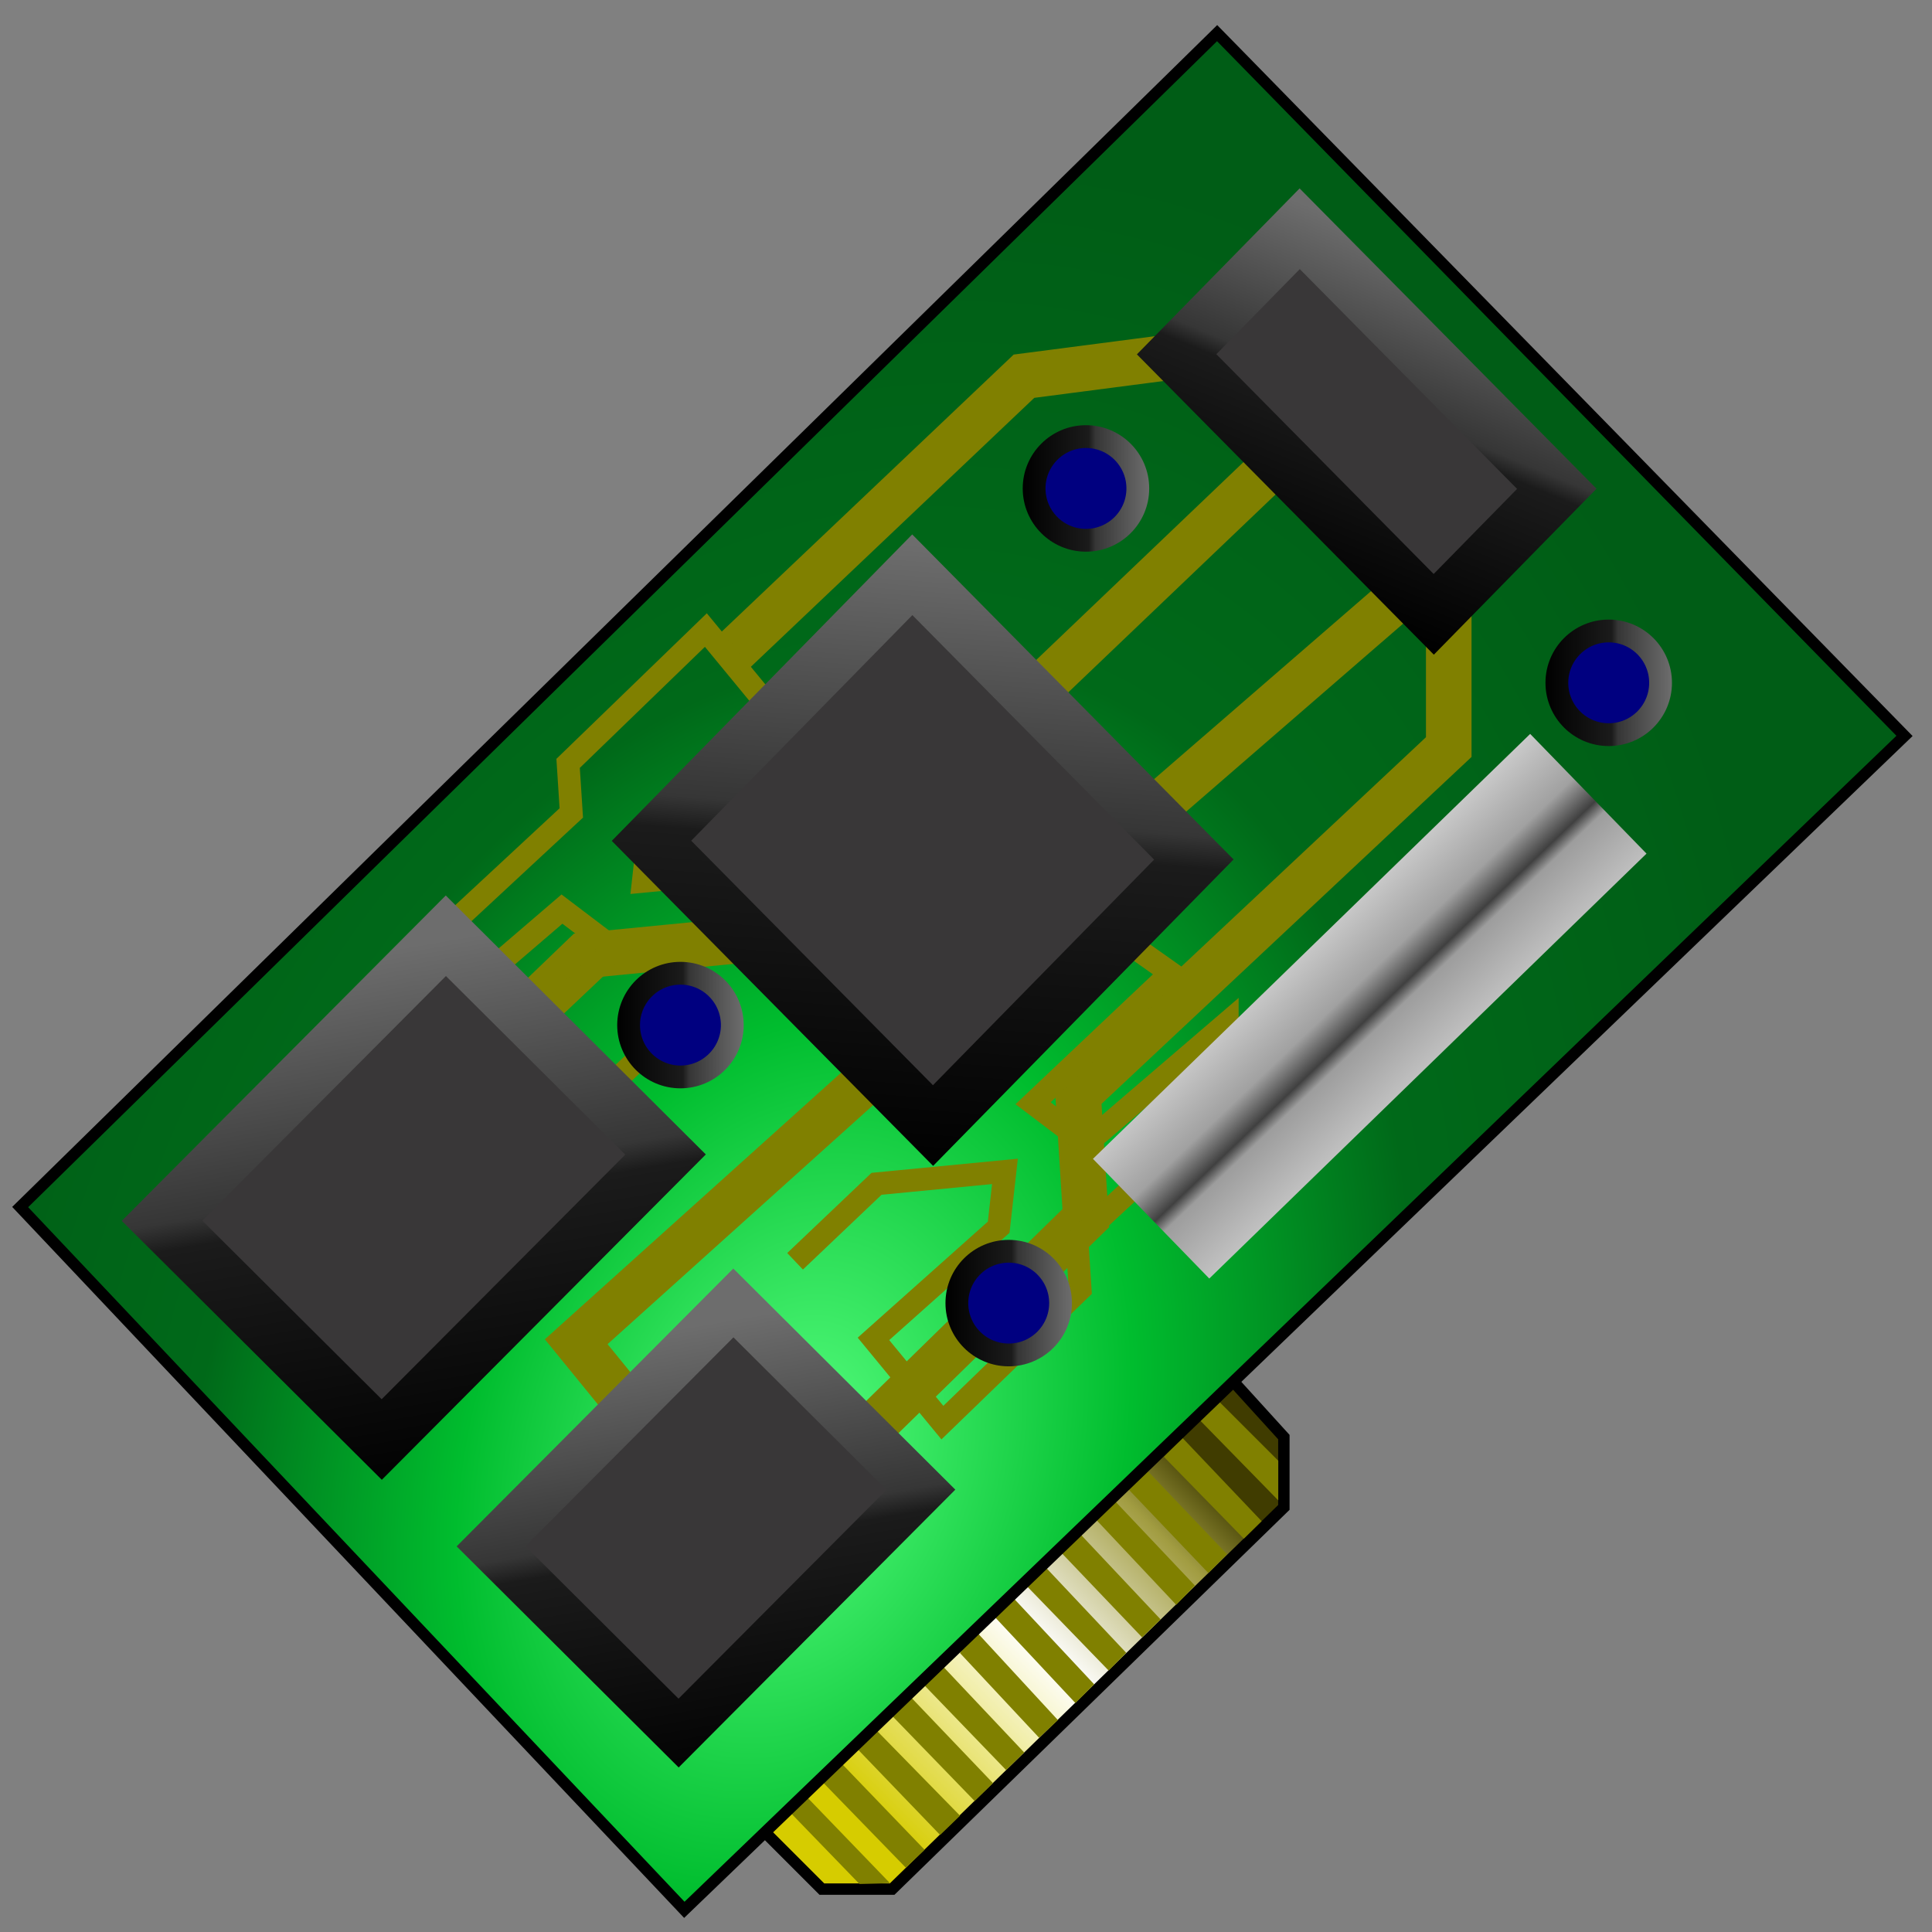 <?xml version="1.0" encoding="UTF-8" standalone="no"?>
<svg
   xmlns:dc="http://purl.org/dc/elements/1.1/"
   xmlns:cc="http://creativecommons.org/ns#"
   xmlns:rdf="http://www.w3.org/1999/02/22-rdf-syntax-ns#"
   xmlns:svg="http://www.w3.org/2000/svg"
   xmlns="http://www.w3.org/2000/svg"
   xmlns:xlink="http://www.w3.org/1999/xlink"
   xmlns:sodipodi="http://sodipodi.sourceforge.net/DTD/sodipodi-0.dtd"
   xmlns:inkscape="http://www.inkscape.org/namespaces/inkscape"
   width="200mm"
   height="200mm"
   viewBox="0 0 200 200"
   version="1.1"
   id="svg1508"
   inkscape:version="1.0.2 (e86c870879, 2021-01-15, custom)"
   sodipodi:docname="sprzęt.svg">
  <rect x="0" y="0" width="200" height="200" fill="#808080" stroke="none"/>
  <defs
     id="defs1502">
    <linearGradient
       id="linearGradient3785-8-9-3-9-2">
      <stop
         style="stop-color:#363636;stop-opacity:1;"
         offset="0"
         id="stop3787-2-2-6-1-5" />
      <stop
         style="stop-color:#676767;stop-opacity:1;"
         offset="1"
         id="stop3789-7-7-1-2-3" />
    </linearGradient>
    <linearGradient
       id="linearGradient5544">
      <stop
         style="stop-color:#eeeccd;stop-opacity:1;"
         offset="0"
         id="stop5546" />
      <stop
         style="stop-color:#cbc683;stop-opacity:1;"
         offset="1"
         id="stop5548" />
    </linearGradient>
    <linearGradient
       id="linearGradient3413">
      <stop
         style="stop-color:#685e2a;stop-opacity:0.404;"
         offset="0"
         id="stop3415" />
      <stop
         style="stop-color:#746c31;stop-opacity:0;"
         offset="1"
         id="stop3417" />
    </linearGradient>
    <linearGradient
       id="linearGradient4372-4-4-3">
      <stop
         style="stop-color:#ffffff;stop-opacity:1;"
         offset="0"
         id="stop4374-0-5-2" />
      <stop
         style="stop-color:#cef9ff;stop-opacity:0;"
         offset="1"
         id="stop4376-9-5-2" />
    </linearGradient>
    <linearGradient
       id="linearGradient4456">
      <stop
         style="stop-color:#3bc3ff;stop-opacity:1;"
         offset="0"
         id="stop4458" />
      <stop
         style="stop-color:#0080b8;stop-opacity:1;"
         offset="1"
         id="stop4460" />
    </linearGradient>
    <linearGradient
       id="linearGradient4464">
      <stop
         style="stop-color:#ef9a33;stop-opacity:1;"
         offset="0"
         id="stop4466" />
      <stop
         style="stop-color:#df8211;stop-opacity:1;"
         offset="1"
         id="stop4468" />
    </linearGradient>
    <linearGradient
       inkscape:collect="always"
       xlink:href="#linearGradient5074"
       id="linearGradient5080"
       x1="239.266"
       y1="654.453"
       x2="242.263"
       y2="651.455"
       gradientUnits="userSpaceOnUse"
       gradientTransform="translate(8.717,-14.165)" />
    <linearGradient
       id="linearGradient5074">
      <stop
         style="stop-color:#d6cc00;stop-opacity:1;"
         offset="0"
         id="stop5076" />
      <stop
         id="stop5082"
         offset="0.5"
         style="stop-color:#ffffff;stop-opacity:1;" />
      <stop
         style="stop-color:#a29d42;stop-opacity:1;"
         offset="0.836"
         id="stop5084" />
      <stop
         style="stop-color:#403c00;stop-opacity:1;"
         offset="1"
         id="stop5078" />
    </linearGradient>
    <linearGradient
       id="linearGradient4508">
      <stop
         style="stop-color:#58ff80;stop-opacity:1"
         offset="0"
         id="stop4510" />
      <stop
         id="stop4516"
         offset="0.341"
         style="stop-color:#00bd2e;stop-opacity:1" />
      <stop
         id="stop90"
         offset="0.622"
         style="stop-color:#006919;stop-opacity:1" />
      <stop
         style="stop-color:#005d16;stop-opacity:1"
         offset="1"
         id="stop4512" />
    </linearGradient>
    <linearGradient
       inkscape:collect="always"
       xlink:href="#linearGradient4522"
       id="linearGradient4650"
       gradientUnits="userSpaceOnUse"
       x1="-285.1"
       y1="617.699"
       x2="-282.347"
       y2="613.807"
       gradientTransform="translate(6.573,5.824)" />
    <linearGradient
       id="linearGradient4522">
      <stop
         style="stop-color:#000000;stop-opacity:1;"
         offset="0"
         id="stop4524" />
      <stop
         id="stop4532"
         offset="0.522"
         style="stop-color:#1b1b1b;stop-opacity:1;" />
      <stop
         id="stop4530"
         offset="0.573"
         style="stop-color:#363636;stop-opacity:1;" />
      <stop
         style="stop-color:#6d6d6d;stop-opacity:1;"
         offset="1"
         id="stop4526" />
    </linearGradient>
    <linearGradient
       gradientTransform="matrix(0.854,0,0,0.854,-35.215,99.587)"
       y2="613.807"
       x2="-282.347"
       y1="617.699"
       x1="-285.1"
       gradientUnits="userSpaceOnUse"
       id="linearGradient4551"
       xlink:href="#linearGradient4522"
       inkscape:collect="always" />
    <linearGradient
       y2="613.807"
       x2="-282.347"
       y1="617.395"
       x1="-286.55"
       gradientTransform="matrix(0.993,0,0,0.993,14.782,8.749)"
       gradientUnits="userSpaceOnUse"
       id="linearGradient4804"
       xlink:href="#linearGradient4522"
       inkscape:collect="always" />
    <linearGradient
       y2="615.025"
       x2="-283.716"
       y1="616.26"
       x1="-286.677"
       gradientTransform="matrix(0.993,0,0,0.993,21.063,9.05)"
       gradientUnits="userSpaceOnUse"
       id="linearGradient4844"
       xlink:href="#linearGradient4522"
       inkscape:collect="always" />
    <linearGradient
       inkscape:collect="always"
       xlink:href="#linearGradient4522"
       id="linearGradient4920"
       x1="243.231"
       y1="645.859"
       x2="244.342"
       y2="645.859"
       gradientUnits="userSpaceOnUse" />
    <linearGradient
       inkscape:collect="always"
       xlink:href="#linearGradient5058"
       id="linearGradient5064"
       x1="-266.958"
       y1="623.296"
       x2="-266.974"
       y2="625.026"
       gradientUnits="userSpaceOnUse"
       gradientTransform="translate(6.366,5.957)" />
    <linearGradient
       id="linearGradient5058">
      <stop
         style="stop-color:#cccccc;stop-opacity:1;"
         offset="0"
         id="stop5060" />
      <stop
         id="stop5070"
         offset="0.34"
         style="stop-color:#a1a1a1;stop-opacity:1;" />
      <stop
         id="stop5066"
         offset="0.5"
         style="stop-color:#404040;stop-opacity:1;" />
      <stop
         style="stop-color:#9d9d9d;stop-opacity:1;"
         offset="0.57"
         id="stop5068" />
      <stop
         style="stop-color:#cccccc;stop-opacity:1;"
         offset="1"
         id="stop5062" />
    </linearGradient>
    <linearGradient
       inkscape:collect="always"
       xlink:href="#linearGradient4522"
       id="linearGradient2858"
       gradientUnits="userSpaceOnUse"
       x1="243.231"
       y1="645.859"
       x2="244.342"
       y2="645.859" />
    <linearGradient
       inkscape:collect="always"
       xlink:href="#linearGradient4522"
       id="linearGradient2860"
       gradientUnits="userSpaceOnUse"
       x1="243.231"
       y1="645.859"
       x2="244.342"
       y2="645.859" />
    <linearGradient
       inkscape:collect="always"
       xlink:href="#linearGradient4522"
       id="linearGradient2862"
       gradientUnits="userSpaceOnUse"
       x1="243.231"
       y1="645.859"
       x2="244.342"
       y2="645.859" />
    <radialGradient
       inkscape:collect="always"
       xlink:href="#linearGradient4508"
       id="radialGradient915"
       cx="247.346"
       cy="637.136"
       fx="247.346"
       fy="637.136"
       r="8.34"
       gradientTransform="matrix(0.952,0.307,-0.43,1.334,285.872,-288.66)"
       gradientUnits="userSpaceOnUse" />
  </defs>
  <sodipodi:namedview
     id="base"
     pagecolor="#ffffff"
     bordercolor="#666666"
     borderopacity="1.0"
     inkscape:pageopacity="0.0"
     inkscape:pageshadow="2"
     inkscape:zoom="0.7"
     inkscape:cx="439.73165"
     inkscape:cy="441.013"
     inkscape:document-units="mm"
     inkscape:current-layer="layer1"
     inkscape:document-rotation="0"
     showgrid="false"
     inkscape:window-width="1920"
     inkscape:window-height="1017"
     inkscape:window-x="-8"
     inkscape:window-y="-8"
     inkscape:window-maximized="1"
     inkscape:snap-global="false" />
  <g
     inkscape:label="Warstwa 1"
     inkscape:groupmode="layer"
     id="layer1">
    <g
       id="g4541"
       inkscape:export-filename="E:\kondiusek\wektory\aaa\sprzęt.png"
       inkscape:export-xdpi="600"
       inkscape:export-ydpi="600"
       transform="matrix(11.795,0,0,11.795,-2835.73,-7364.954)">
      <path
         inkscape:connector-curvature="0"
         id="path5072"
         d="m 246.749,640.111 0.882,0.882 h 0.617 l 3.438,-3.35 v -0.617 l -0.882,-0.97 z"
         style="fill:url(#linearGradient5080);fill-opacity:1;stroke:#000000;stroke-width:0.1;stroke-linecap:butt;stroke-linejoin:miter;stroke-miterlimit:4;stroke-dasharray:none;stroke-opacity:1" />
      <g
         transform="rotate(0.519,1996.219,1807.942)"
         id="g5430">
        <g
           transform="translate(0.926,-0.815)"
           id="g5432">
          <path
             sodipodi:nodetypes="ccccc"
             inkscape:connector-curvature="0"
             id="path5434"
             d="m 239.174,653.874 0.708,0.712 0.155,-0.155 -0.705,-0.728 z"
             style="fill:#808000;fill-opacity:1;stroke:none" />
          <path
             style="fill:#808000;fill-opacity:1;stroke:none"
             d="m 238.861,654.157 0.712,0.733 0.162,-0.167 -0.712,-0.733 z"
             id="path5436"
             inkscape:connector-curvature="0"
             sodipodi:nodetypes="ccccc" />
          <path
             style="fill:#808000;fill-opacity:1;stroke:none"
             d="m 239.461,653.524 0.72,0.723 -0.003,-0.348 -0.585,-0.574 z"
             id="path5448"
             inkscape:connector-curvature="0"
             sodipodi:nodetypes="ccccc" />
          <path
             sodipodi:nodetypes="ccccc"
             inkscape:connector-curvature="0"
             id="path5438"
             d="m 238.583,654.43 0.711,0.742 0.162,-0.171 -0.741,-0.769 z"
             style="fill:#808000;fill-opacity:1;stroke:none" />
        </g>
        <g
           id="g5440">
          <path
             style="fill:#808000;fill-opacity:1;stroke:none"
             d="m 239.2,653.901 0.723,0.744 0.161,-0.159 -0.751,-0.783 z"
             id="path5442"
             inkscape:connector-curvature="0"
             sodipodi:nodetypes="ccccc" />
          <path
             sodipodi:nodetypes="ccccc"
             inkscape:connector-curvature="0"
             id="path5444"
             d="m 238.891,654.188 0.741,0.751 0.153,-0.157 -0.761,-0.793 z"
             style="fill:#808000;fill-opacity:1;stroke:none" />
          <path
             style="fill:#808000;fill-opacity:1;stroke:none"
             d="m 238.583,654.43 0.76,0.797 0.163,-0.166 -0.791,-0.83 z"
             id="path5446"
             inkscape:connector-curvature="0"
             sodipodi:nodetypes="ccccc" />
        </g>
      </g>
      <g
         transform="translate(8.717,-14.165)"
         id="g5420">
        <g
           id="g5412"
           transform="translate(0.926,-0.815)">
          <path
             style="fill:#808000;fill-opacity:1;stroke:none"
             d="m 239.2,653.901 0.695,0.744 0.165,-0.155 -0.727,-0.788 z"
             id="path5414"
             inkscape:connector-curvature="0"
             sodipodi:nodetypes="ccccc" />
          <path
             sodipodi:nodetypes="ccccc"
             inkscape:connector-curvature="0"
             id="path5416"
             d="m 238.891,654.188 0.714,0.74 0.159,-0.154 -0.741,-0.785 z"
             style="fill:#808000;fill-opacity:1;stroke:none" />
          <path
             style="fill:#808000;fill-opacity:1;stroke:none"
             d="m 238.583,654.43 0.746,0.77 0.161,-0.157 -0.775,-0.811 z"
             id="path5418"
             inkscape:connector-curvature="0"
             sodipodi:nodetypes="ccccc" />
        </g>
        <g
           id="g5393">
          <path
             sodipodi:nodetypes="ccccc"
             inkscape:connector-curvature="0"
             id="path5391"
             d="m 239.2,653.901 0.752,0.782 0.175,-0.169 -0.794,-0.811 z"
             style="fill:#808000;fill-opacity:1;stroke:none" />
          <path
             style="fill:#808000;fill-opacity:1;stroke:none"
             d="m 238.891,654.188 0.76,0.782 0.165,-0.157 -0.792,-0.823 z"
             id="path5378"
             inkscape:connector-curvature="0"
             sodipodi:nodetypes="ccccc" />
          <path
             sodipodi:nodetypes="ccccc"
             inkscape:connector-curvature="0"
             id="path5288"
             d="m 238.583,654.43 0.661,0.683 0.267,-0.008 -0.82,-0.85 z"
             style="fill:#808000;fill-opacity:1;stroke:none" />
        </g>
      </g>
      <path
         sodipodi:nodetypes="ccccccc"
         inkscape:connector-curvature="0"
         id="path4498"
         d="m 240.595,635.007 5.829,6.168 10.709,-10.303 -5.785,-5.915 -0.248,-0.253 -0.329,0.323 z"
         style="fill:url(#radialGradient915);fill-opacity:1;stroke:#000000;stroke-width:0.1;stroke-linecap:butt;stroke-linejoin:miter;stroke-miterlimit:4;stroke-dasharray:none;stroke-opacity:1" />
      <path
         inkscape:connector-curvature="0"
         id="path4867"
         d="m 243.781,634.495 1.762,-1.695 2.779,-0.271 -0.136,1.22 -2.711,2.44 1.491,1.83 2.982,-2.915 -0.068,-1.084 3.253,-3.05 v -1.695 l -3.05,2.643 -1.152,-0.881 2.982,-2.847 -0.949,-0.678 -1.559,0.203 -2.643,2.508"
         style="fill:none;stroke:#808000;stroke-width:0.4;stroke-linecap:butt;stroke-linejoin:miter;stroke-miterlimit:4;stroke-dasharray:none;stroke-opacity:1" />
      <path
         inkscape:connector-curvature="0"
         id="path4867-8-2"
         d="m 247.906,631.359 -0.715,0.68 -1.127,0.109 0.055,-0.49 1.099,-0.98 -0.605,-0.735 -1.209,1.17 0.028,0.435 -1.319,1.225 v 0.68 l 1.237,-1.061 0.467,0.354 -1.209,1.143 0.385,0.272 0.632,-0.082 1.072,-1.007"
         style="fill:none;stroke:#808000;stroke-width:0.2;stroke-linecap:butt;stroke-linejoin:miter;stroke-miterlimit:4;stroke-dasharray:none;stroke-opacity:1" />
      <rect
         transform="rotate(-45.121)"
         y="619.521"
         x="-279.405"
         height="2.721"
         width="3.53"
         id="rect4520"
         style="fill:#393738;fill-opacity:1;stroke:url(#linearGradient4650);stroke-width:0.5;stroke-miterlimit:4;stroke-dasharray:none;stroke-opacity:1" />
      <rect
         transform="rotate(-45.121)"
         y="623.583"
         x="-279.392"
         height="2.323"
         width="3.014"
         id="rect4520-7"
         style="fill:#393738;fill-opacity:1;stroke:url(#linearGradient4551);stroke-width:0.427;stroke-miterlimit:4;stroke-dasharray:none;stroke-opacity:1" />
      <path
         inkscape:connector-curvature="0"
         id="path4867-8"
         d="m 247.396,635.483 0.715,-0.68 1.127,-0.109 -0.055,0.49 -1.099,0.98 0.605,0.735 1.209,-1.17 -0.028,-0.435 1.319,-1.225 v -0.68 l -1.237,1.061 -0.467,-0.354 1.209,-1.143 -0.385,-0.272 -0.632,0.082 -1.072,1.007"
         style="fill:none;stroke:#808000;stroke-width:0.2;stroke-linecap:butt;stroke-linejoin:miter;stroke-miterlimit:4;stroke-dasharray:none;stroke-opacity:1" />
      <rect
         transform="matrix(0.7,-0.714,0.703,0.711,0,0)"
         y="618.217"
         x="-269.244"
         height="3.515"
         width="3.27"
         id="rect4520-6"
         style="fill:#393738;fill-opacity:1;stroke:url(#linearGradient4804);stroke-width:0.497;stroke-miterlimit:4;stroke-dasharray:none;stroke-opacity:1" />
      <rect
         transform="matrix(0.7,-0.714,0.703,0.711,0,0)"
         y="618.519"
         x="-262.963"
         height="3.21"
         width="1.543"
         id="rect4520-6-8"
         style="fill:#393738;fill-opacity:1;stroke:url(#linearGradient4844);stroke-width:0.497;stroke-miterlimit:4;stroke-dasharray:none;stroke-opacity:1" />
      <circle
         transform="translate(10.75,-15.453)"
         id="path4912"
         style="fill:#000080;stroke:url(#linearGradient2858);stroke-width:0.2;stroke-linecap:square;stroke-linejoin:miter;stroke-miterlimit:4;stroke-dasharray:none;stroke-dashoffset:0.6;stroke-opacity:1"
         cx="243.787"
         cy="645.859"
         r="0.455" />
      <circle
         transform="translate(2.603,-12.449)"
         id="path4912-27"
         style="fill:#000080;stroke:url(#linearGradient2860);stroke-width:0.2;stroke-linecap:square;stroke-linejoin:miter;stroke-miterlimit:4;stroke-dasharray:none;stroke-dashoffset:0.6;stroke-opacity:1"
         cx="243.787"
         cy="645.859"
         r="0.455" />
      <circle
         transform="translate(6.162,-17.159)"
         id="path4912-0"
         style="fill:#000080;stroke:url(#linearGradient2862);stroke-width:0.2;stroke-linecap:square;stroke-linejoin:miter;stroke-miterlimit:4;stroke-dasharray:none;stroke-dashoffset:0.6;stroke-opacity:1"
         cx="243.787"
         cy="645.859"
         r="0.455" />
      <circle
         transform="translate(5.484,-10.009)"
         id="path4912-81"
         style="fill:#000080;stroke:url(#linearGradient4920);stroke-width:0.2;stroke-linecap:square;stroke-linejoin:miter;stroke-miterlimit:4;stroke-dasharray:none;stroke-dashoffset:0.6;stroke-opacity:1"
         cx="243.787"
         cy="645.859"
         r="0.455" />
      <rect
         transform="rotate(-44.182)"
         y="629.321"
         x="-262.977"
         height="1.465"
         width="5.351"
         id="rect5048"
         style="fill:url(#linearGradient5064);fill-opacity:1;stroke:none" />
    </g>
  </g>
</svg>
